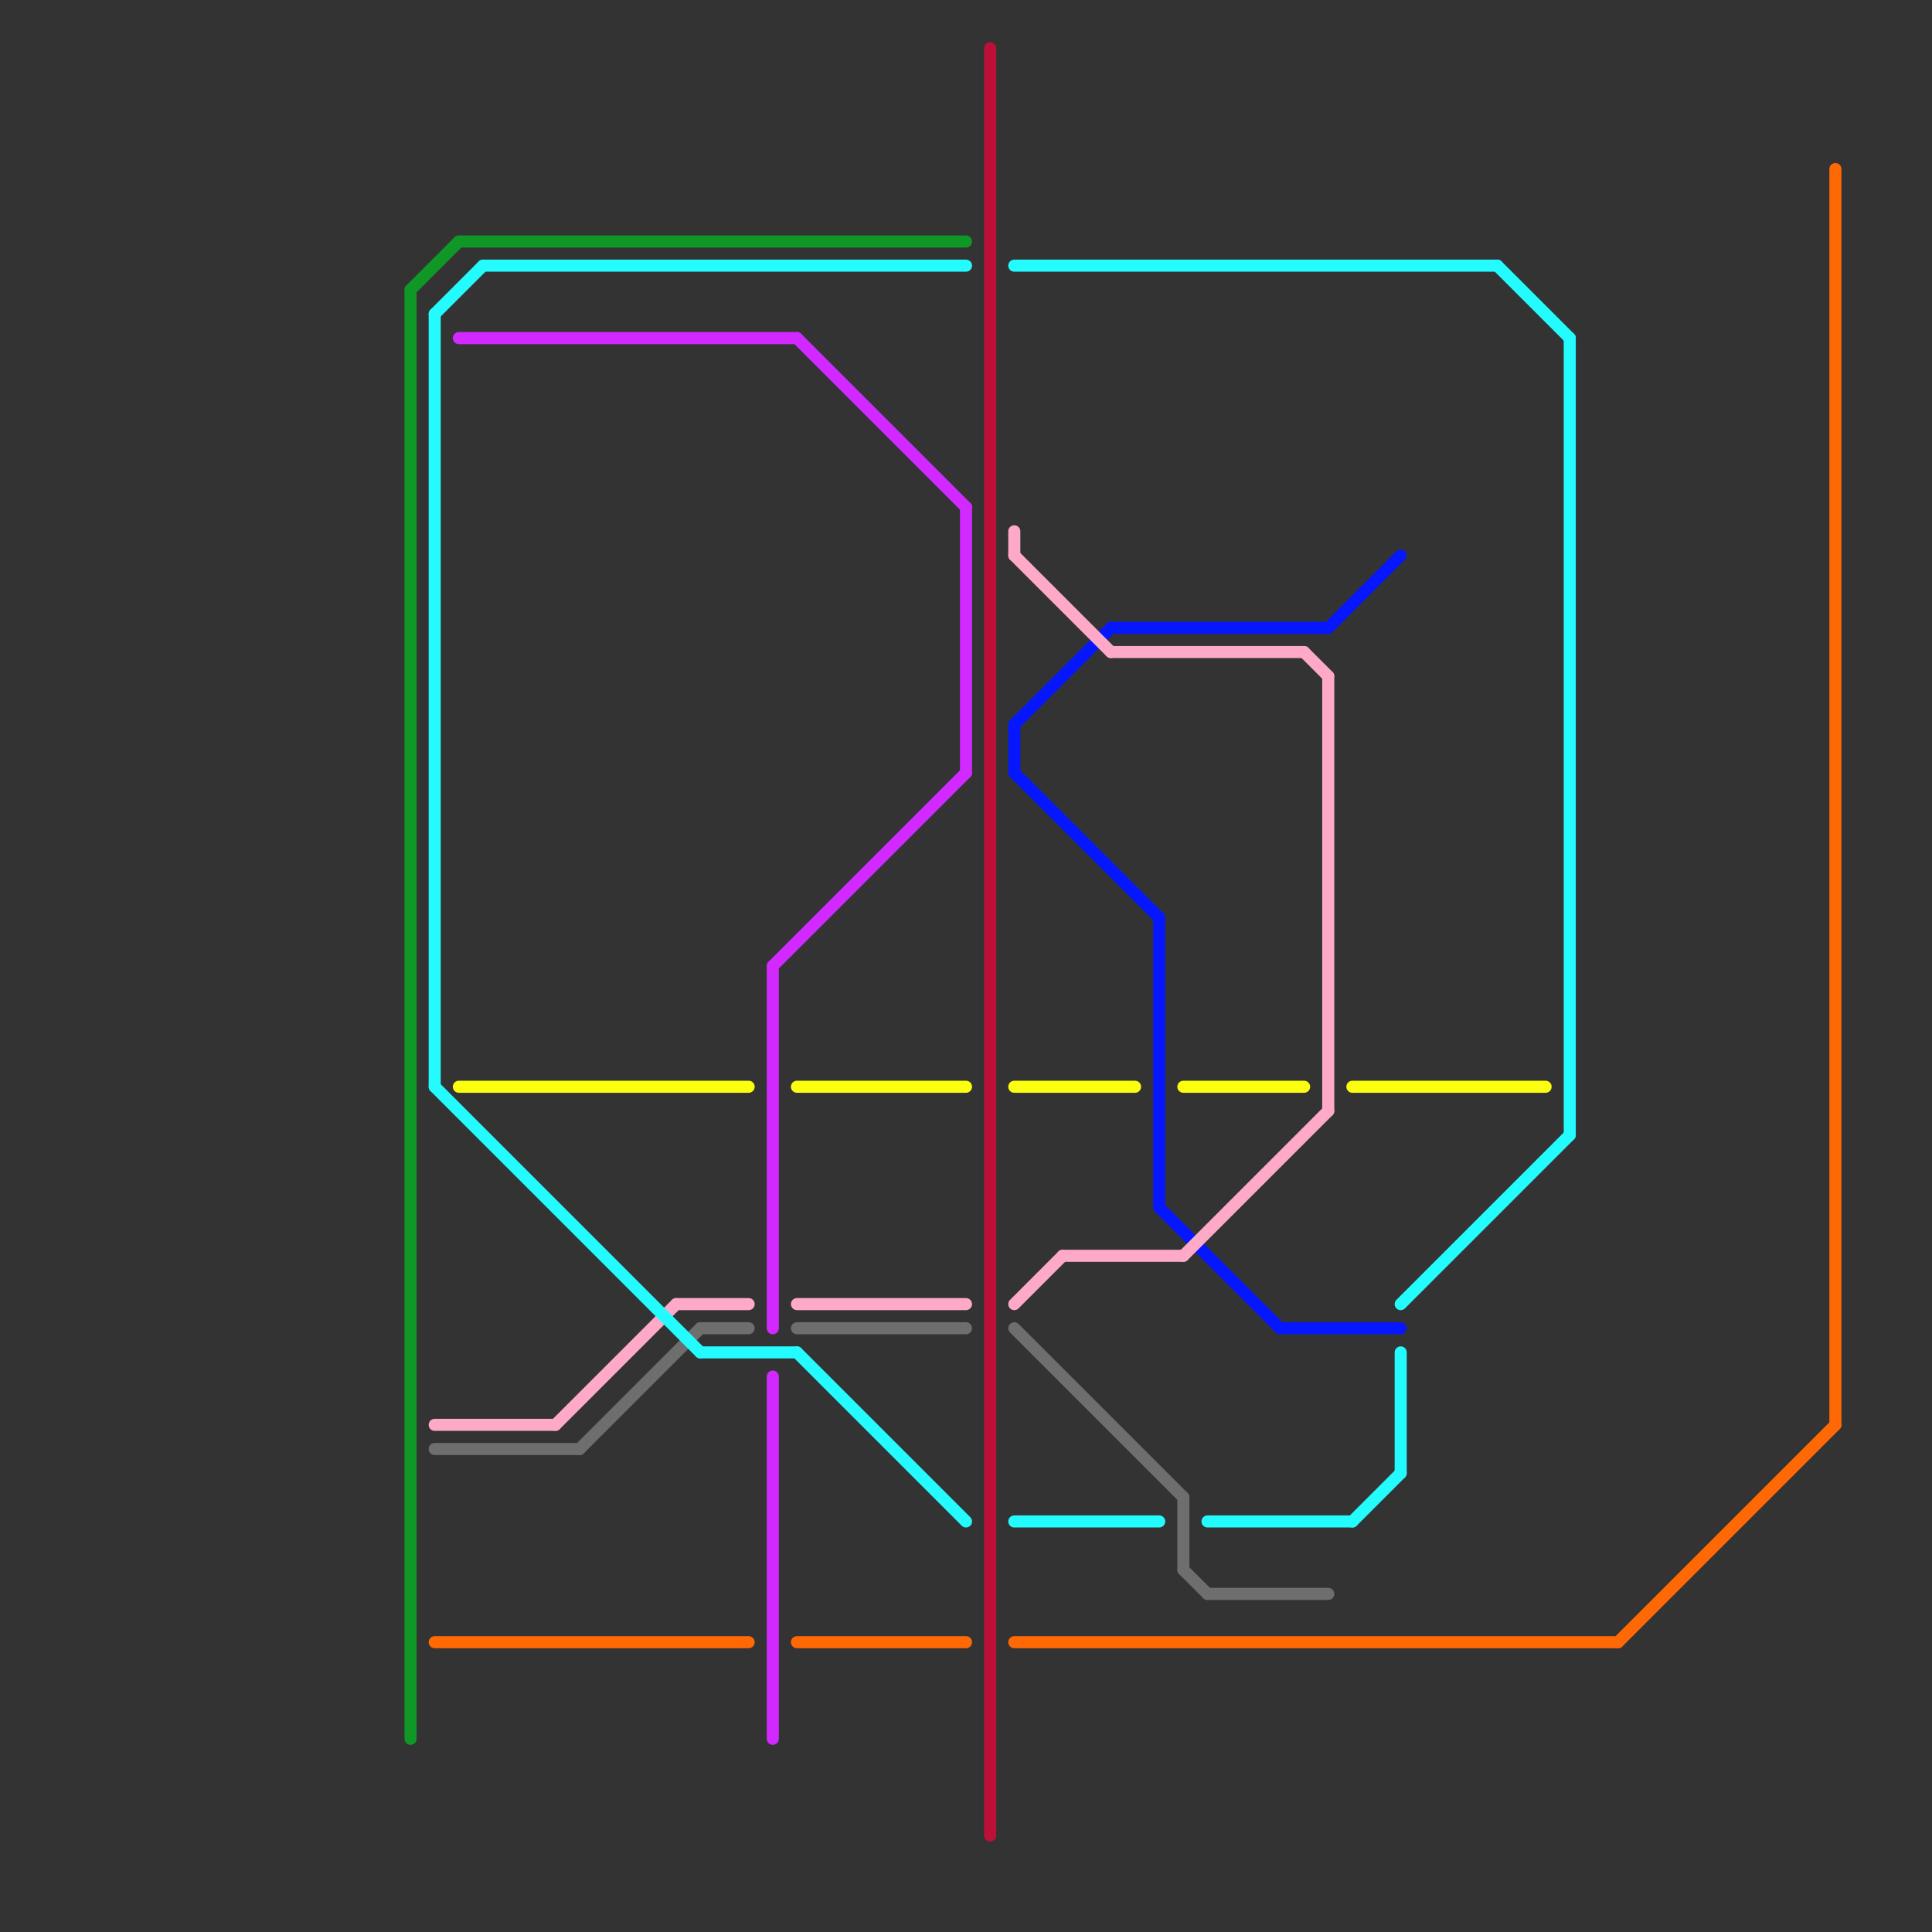 
<svg version="1.1" xmlns="http://www.w3.org/2000/svg" viewBox="0 0 80 80">
<rect x="0" y="0" width="80" height="80" fill="#333333" stroke="none"/>
<style>text { font: 1px Helvetica; font-weight: 600; white-space: pre; dominant-baseline: central; } line { stroke-width: 0.5; fill: none; stroke-linecap: round; stroke-linejoin: round; } .c0 { stroke: #109827 } .c1 { stroke: #bd1038 } .c2 { stroke: #0617fe } .c3 { stroke: #d129ff } .c4 { stroke: #fea9c7 } .c5 { stroke: #fbff0f } .c6 { stroke: #6e6e6e } .c7 { stroke: #24fbff } .c8 { stroke: #fe6906 }</style><defs></defs><line class="c0" x1="17" y1="12" x2="19" y2="10"/><line class="c0" x1="17" y1="12" x2="17" y2="72"/><line class="c0" x1="19" y1="10" x2="40" y2="10"/><line class="c1" x1="41" y1="2" x2="41" y2="76"/><line class="c2" x1="53" y1="55" x2="58" y2="55"/><line class="c2" x1="48" y1="38" x2="48" y2="50"/><line class="c2" x1="55" y1="26" x2="58" y2="23"/><line class="c2" x1="42" y1="30" x2="42" y2="32"/><line class="c2" x1="42" y1="32" x2="48" y2="38"/><line class="c2" x1="48" y1="50" x2="53" y2="55"/><line class="c2" x1="46" y1="26" x2="55" y2="26"/><line class="c2" x1="42" y1="30" x2="46" y2="26"/><line class="c3" x1="32" y1="40" x2="32" y2="55"/><line class="c3" x1="32" y1="57" x2="32" y2="72"/><line class="c3" x1="33" y1="14" x2="40" y2="21"/><line class="c3" x1="32" y1="40" x2="40" y2="32"/><line class="c3" x1="19" y1="14" x2="33" y2="14"/><line class="c3" x1="40" y1="21" x2="40" y2="32"/><line class="c4" x1="55" y1="28" x2="55" y2="46"/><line class="c4" x1="28" y1="54" x2="31" y2="54"/><line class="c4" x1="49" y1="52" x2="55" y2="46"/><line class="c4" x1="42" y1="22" x2="42" y2="23"/><line class="c4" x1="18" y1="59" x2="23" y2="59"/><line class="c4" x1="42" y1="54" x2="44" y2="52"/><line class="c4" x1="46" y1="27" x2="54" y2="27"/><line class="c4" x1="23" y1="59" x2="28" y2="54"/><line class="c4" x1="42" y1="23" x2="46" y2="27"/><line class="c4" x1="33" y1="54" x2="40" y2="54"/><line class="c4" x1="54" y1="27" x2="55" y2="28"/><line class="c4" x1="44" y1="52" x2="49" y2="52"/><line class="c5" x1="49" y1="45" x2="54" y2="45"/><line class="c5" x1="42" y1="45" x2="47" y2="45"/><line class="c5" x1="33" y1="45" x2="40" y2="45"/><line class="c5" x1="56" y1="45" x2="64" y2="45"/><line class="c5" x1="19" y1="45" x2="31" y2="45"/><line class="c6" x1="49" y1="62" x2="49" y2="65"/><line class="c6" x1="50" y1="66" x2="55" y2="66"/><line class="c6" x1="18" y1="60" x2="24" y2="60"/><line class="c6" x1="42" y1="55" x2="49" y2="62"/><line class="c6" x1="24" y1="60" x2="29" y2="55"/><line class="c6" x1="29" y1="55" x2="31" y2="55"/><line class="c6" x1="33" y1="55" x2="40" y2="55"/><line class="c6" x1="49" y1="65" x2="50" y2="66"/><line class="c7" x1="56" y1="63" x2="58" y2="61"/><line class="c7" x1="50" y1="63" x2="56" y2="63"/><line class="c7" x1="58" y1="54" x2="65" y2="47"/><line class="c7" x1="62" y1="11" x2="65" y2="14"/><line class="c7" x1="18" y1="45" x2="29" y2="56"/><line class="c7" x1="18" y1="13" x2="20" y2="11"/><line class="c7" x1="65" y1="14" x2="65" y2="47"/><line class="c7" x1="42" y1="63" x2="48" y2="63"/><line class="c7" x1="20" y1="11" x2="40" y2="11"/><line class="c7" x1="42" y1="11" x2="62" y2="11"/><line class="c7" x1="33" y1="56" x2="40" y2="63"/><line class="c7" x1="58" y1="56" x2="58" y2="61"/><line class="c7" x1="29" y1="56" x2="33" y2="56"/><line class="c7" x1="18" y1="13" x2="18" y2="45"/><line class="c8" x1="33" y1="68" x2="40" y2="68"/><line class="c8" x1="76" y1="7" x2="76" y2="59"/><line class="c8" x1="18" y1="68" x2="31" y2="68"/><line class="c8" x1="67" y1="68" x2="76" y2="59"/><line class="c8" x1="42" y1="68" x2="67" y2="68"/>
</svg>
